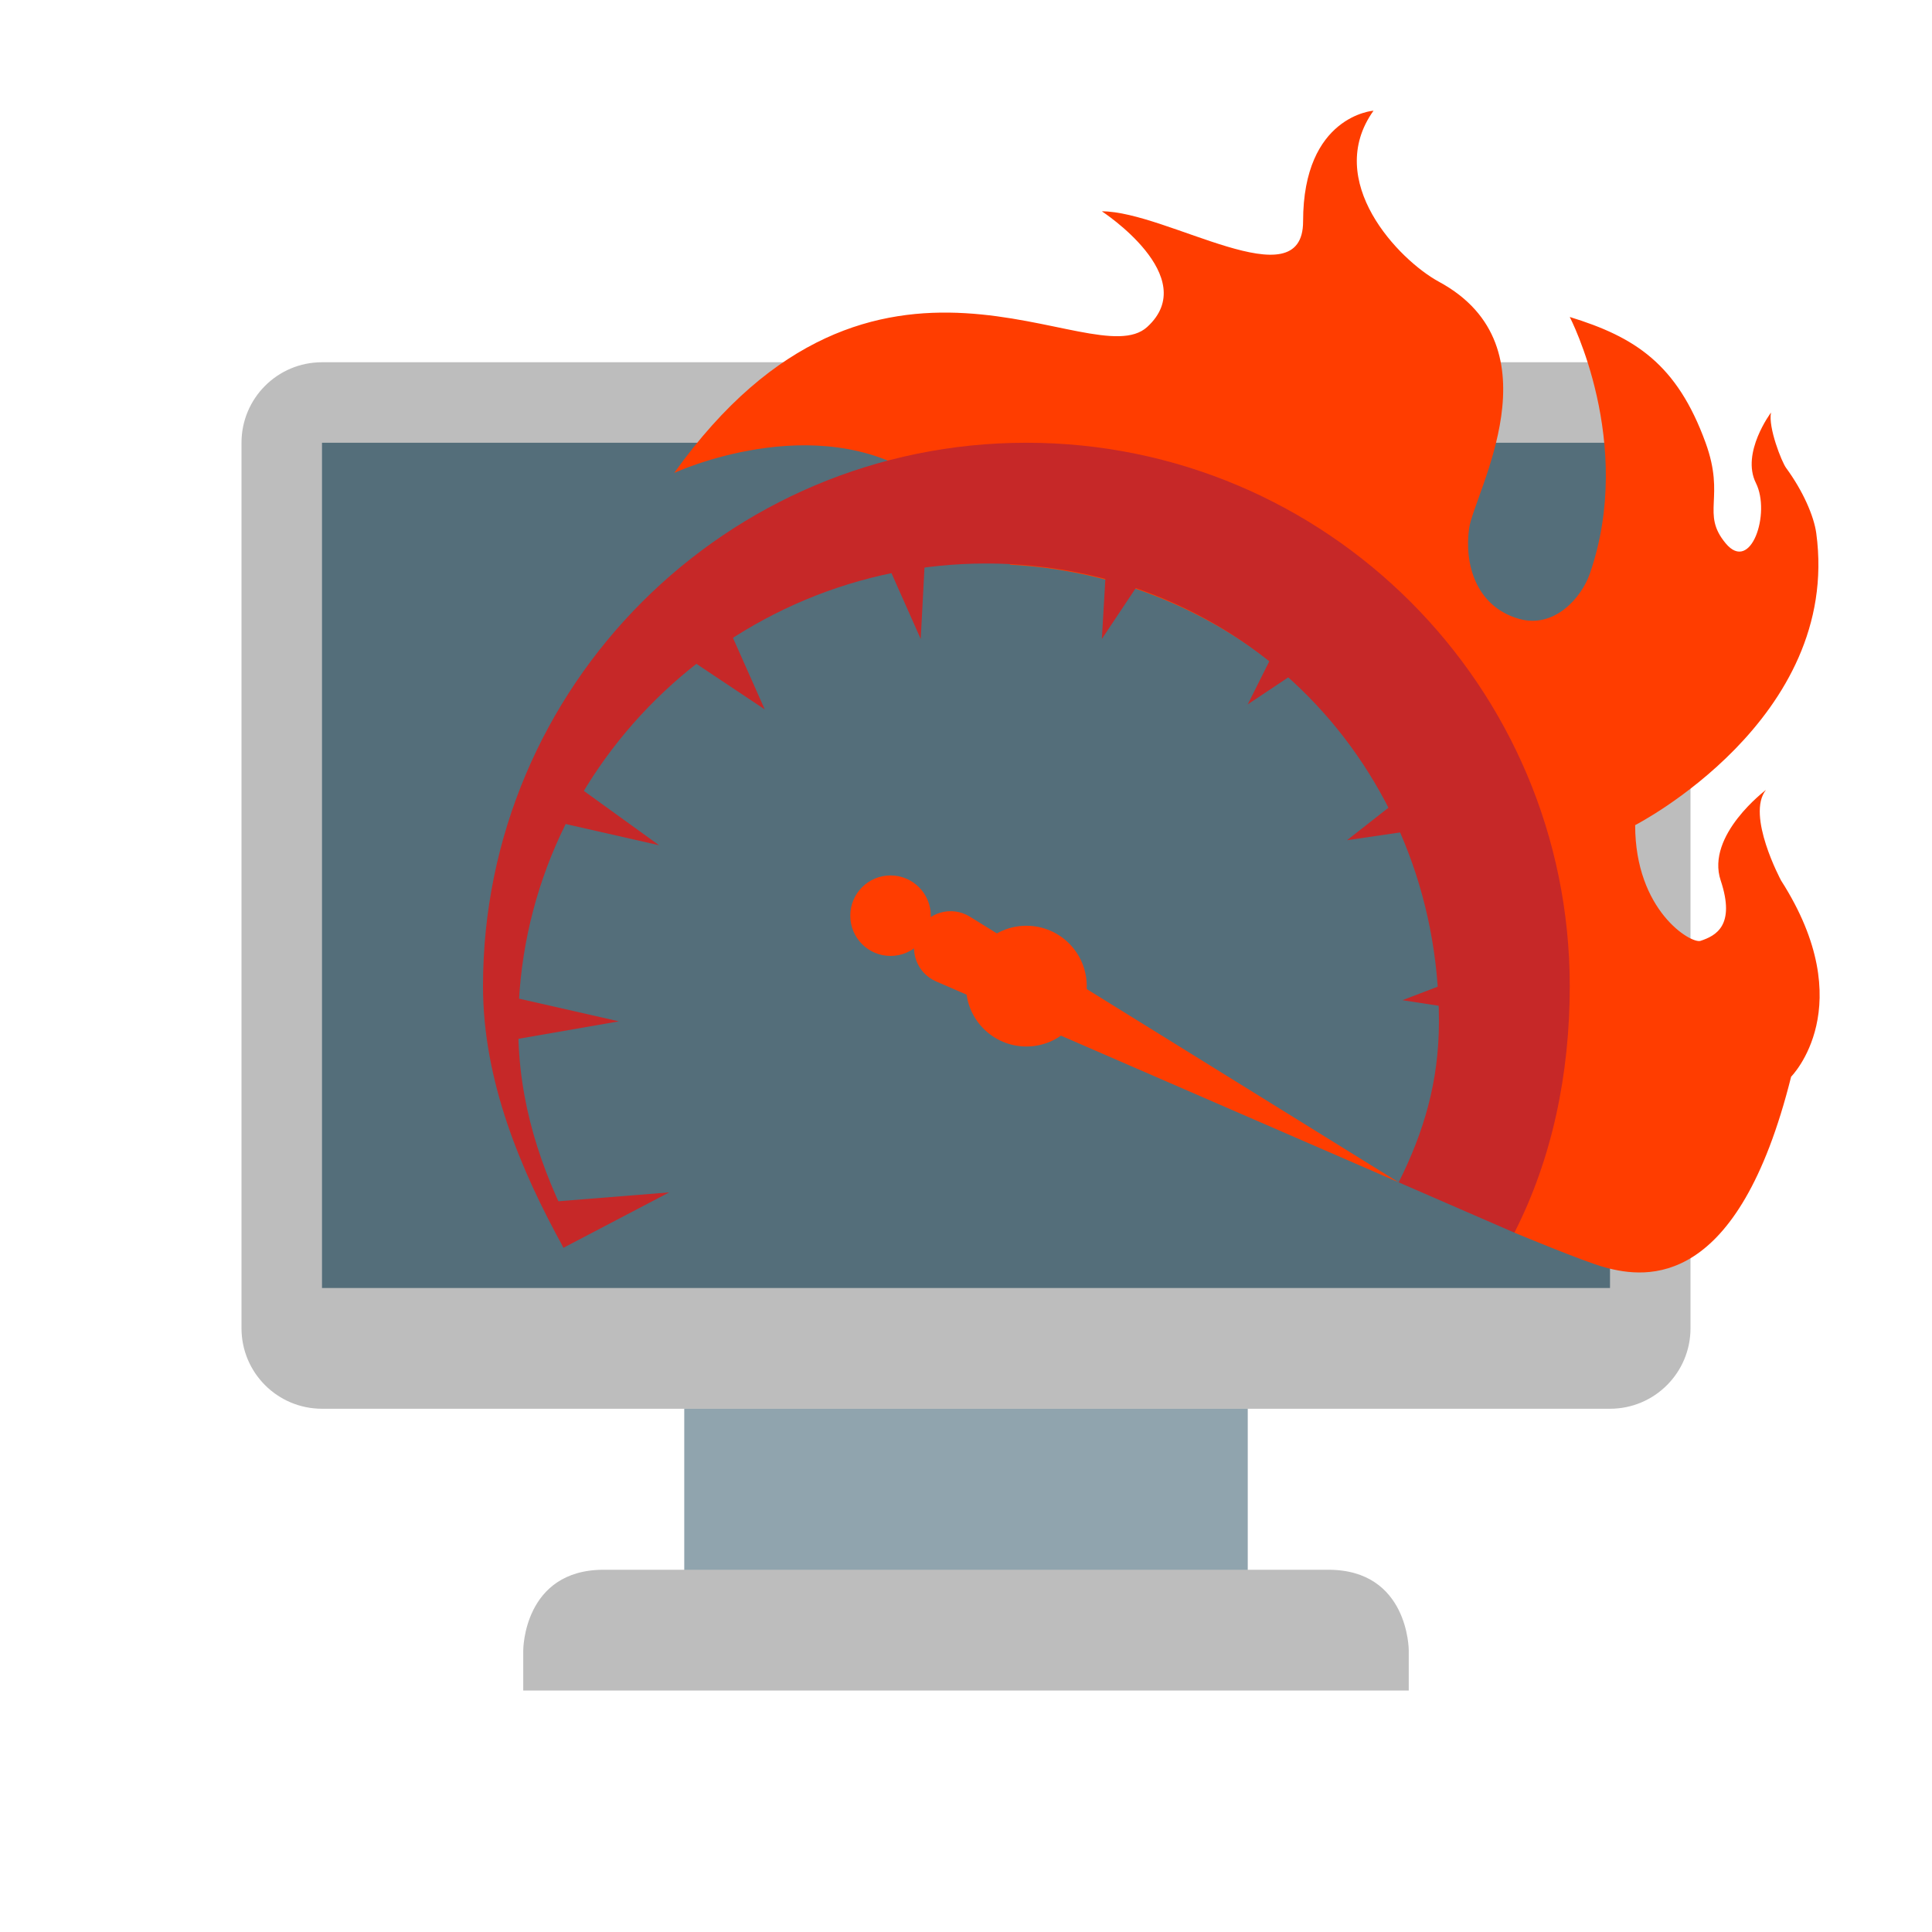 <?xml version="1.0" encoding="iso-8859-1"?>
<!-- Generator: Adobe Illustrator 24.1.2, SVG Export Plug-In . SVG Version: 6.00 Build 0)  -->
<svg version="1.1" baseProfile="basic" id="Layer_1"
	 xmlns="http://www.w3.org/2000/svg" xmlns:xlink="http://www.w3.org/1999/xlink" x="0px" y="0px" viewBox="0 0 48 48"
	 xml:space="preserve">
<path style="fill:#BDBDBD;" d="M8,9h32c1.105,0,2,0.895,2,2v22c0,1.105-0.895,2-2,2H8c-1.105,0-2-0.895-2-2V11C6,9.895,6.895,9,8,9z
	"/>
<rect x="8" y="11" style="fill:#546E7A;" width="32" height="21"/>
<rect x="17" y="35" style="fill:#90A4AE;" width="14" height="5"/>
<path style="fill:#BDBDBD;" d="M33,39c-2,0-16,0-18,0s-2,2-2,2v1h22v-1C35,41,35,39,33,39z"/>
<path style="fill:#FF3D00;" d="M44.25,21.875c0,0-0.875-1.625-0.375-2.25c0,0-1.5,1.125-1.125,2.25s-0.125,1.375-0.5,1.5
	c-0.237,0.079-1.625-0.75-1.625-2.875c0,0,5.125-2.625,4.5-7.25c-0.058-0.43-0.332-1.055-0.75-1.625
	c-0.112-0.153-0.448-1.007-0.375-1.375c0,0-0.75,1-0.375,1.75s-0.125,2.25-0.75,1.5s0-1.125-0.5-2.5
	C41.664,9.045,40.625,8.375,39,7.875c0,0,1.625,3.125,0.5,6.375c-0.208,0.602-0.886,1.375-1.761,1.125
	c-1.075-0.307-1.364-1.375-1.239-2.25s2.25-4.5-0.75-6.125c-1-0.542-2.875-2.5-1.625-4.25c0,0-1.75,0.122-1.75,2.75
	c0,2-3.375-0.25-5-0.25c0,0,2.5,1.625,1.125,2.875S21.75,4.75,16.75,11.75c0,0,3.5-1.625,6.125,0.125
	c0.455,0.303,1.242,1.084,2.225,2.155C31.17,14.344,36,19.351,36,25.5c0,0.523-0.047,1.034-0.115,1.539
	c0.913,1.152,1.74,3.586,1.74,3.586s1.718,0.718,2.25,0.863c1.04,0.283,3.302,0.556,4.625-4.738C44.5,26.75,46.25,25,44.25,21.875z"
	/>
<path style="fill:#C62828;" d="M14.25,30.625c-0.816-1.579-1.375-3.225-1.375-5.125c0-6.351,5.274-11.5,11.625-11.5
	s11.25,5.024,11.25,11.375c0,1.5-0.375,2.75-1,4l2.875,1.25C38.559,28.79,39,26.7,39,24.5C39,17.044,32.956,11,25.5,11
	S12,17.044,12,24.5c0,2.357,0.938,4.572,2,6.5L14.25,30.625z"/>
<circle style="fill:#FF3D00;" cx="25.5" cy="24.5" r="1.5"/>
<circle style="fill:#FF3D00;" cx="22.125" cy="22.75" r="1"/>
<path style="fill:#FF3D00;" d="M34.75,29.375l-10.653-6.6c-0.455-0.282-1.053-0.112-1.293,0.366v0
	c-0.233,0.467-0.027,1.033,0.451,1.241L34.75,29.375z"/>
<polygon style="fill:#C62828;" points="14,31 16.625,29.625 13.5,29.875 "/>
<polygon style="fill:#C62828;" points="12.5,25.875 15.375,25.375 12.625,24.75 "/>
<polygon style="fill:#C62828;" points="14.125,19.375 16.375,21 13.625,20.375 "/>
<polygon style="fill:#C62828;" points="18,15.375 19,17.625 16.75,16.125 "/>
<polygon style="fill:#C62828;" points="21.875,13.625 22.875,15.875 23,13.5 "/>
<polygon style="fill:#C62828;" points="27.5,13.75 27.375,15.875 28.625,14 "/>
<polygon style="fill:#C62828;" points="31.75,16 31,17.5 32.5,16.5 "/>
<polygon style="fill:#C62828;" points="34.786,19.84 33.466,20.875 35.25,20.613 "/>
<polygon style="fill:#C62828;" points="36.41,24.25 34.843,24.849 36.625,25.125 "/>
</svg>